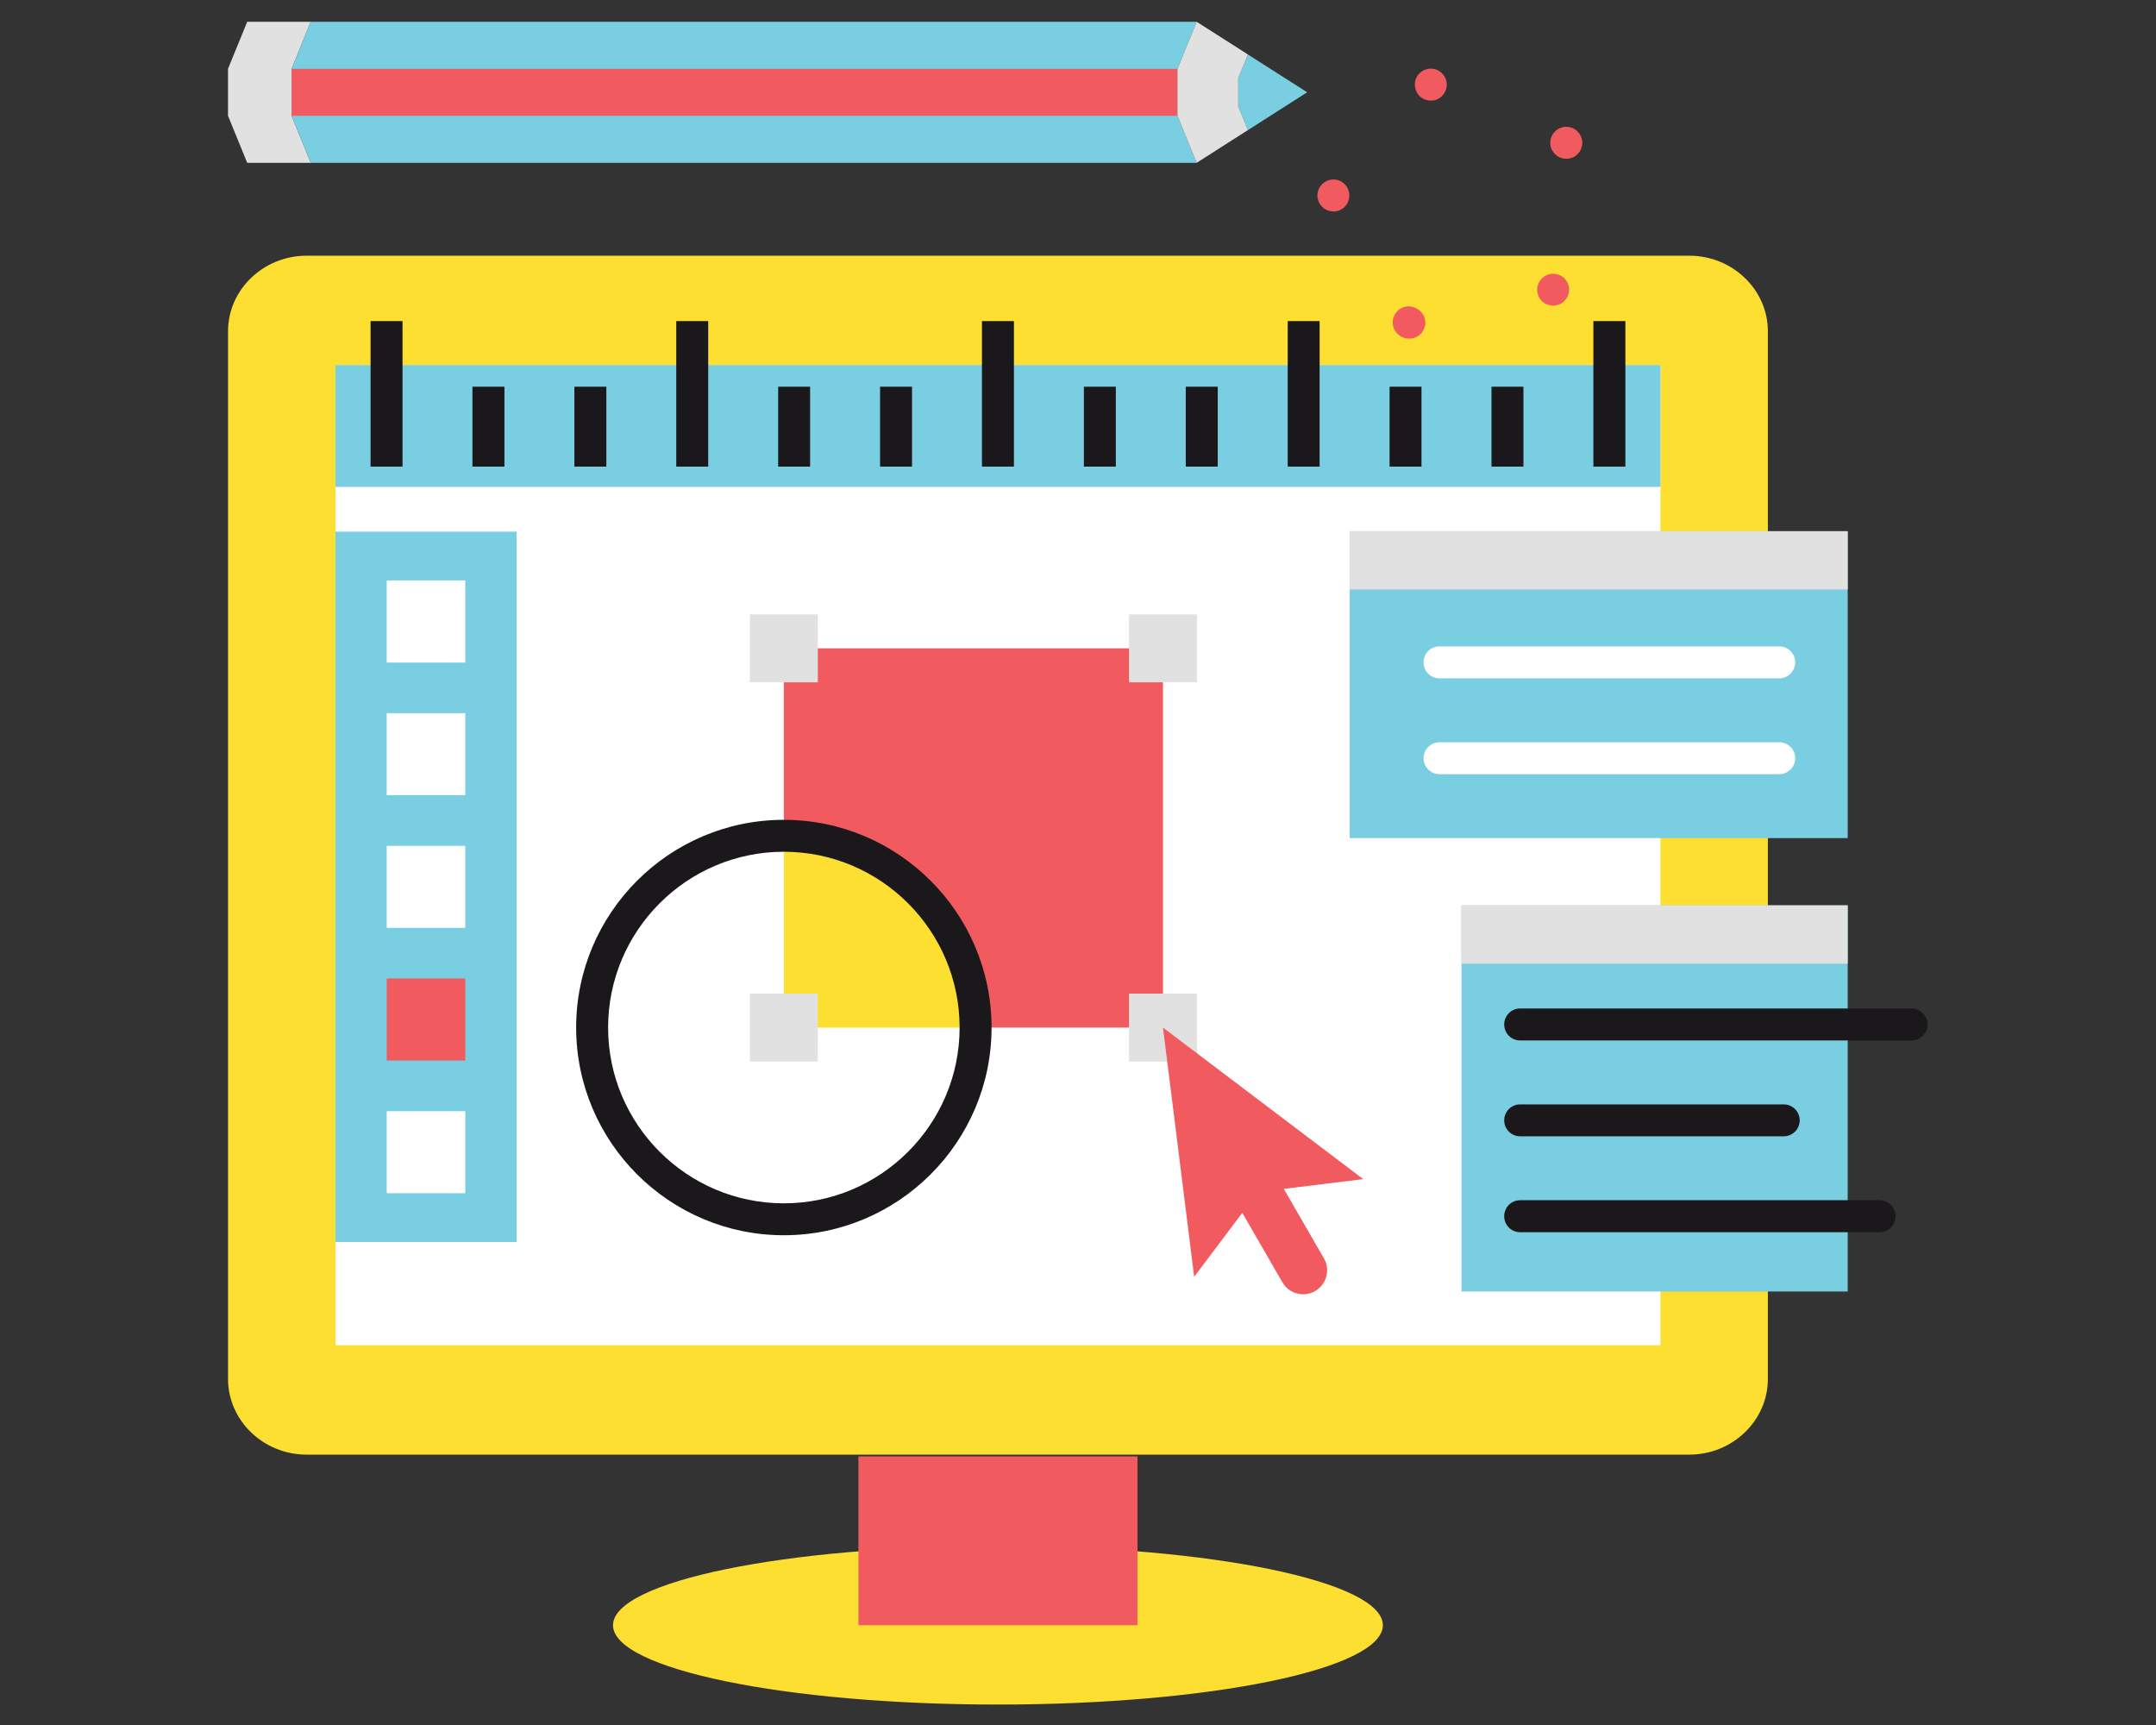 <?xml version="1.0" encoding="utf-8"?>
<!-- Generator: Adobe Illustrator 16.0.0, SVG Export Plug-In . SVG Version: 6.00 Build 0)  -->
<!DOCTYPE svg PUBLIC "-//W3C//DTD SVG 1.1//EN" "http://www.w3.org/Graphics/SVG/1.1/DTD/svg11.dtd">
<svg version="1.1" id="Layer_1" xmlns="http://www.w3.org/2000/svg" xmlns:xlink="http://www.w3.org/1999/xlink" x="0px" y="0px"
	 width="500px" height="400px" viewBox="0 0 500 400" enable-background="new 0 0 500 400" xml:space="preserve">
<rect x="0" y="0" width="500" height="400" fill="#333333" stroke="none"/>
<g>
	<g>
		<path fill="#FCDF30" d="M391.764,59.294H71.101c-10.018,0-18.214,7.88-18.214,17.522v242.951c0,9.641,8.197,17.539,18.214,17.539
			h320.663c10.035,0,18.224-7.898,18.224-17.539V76.816C409.987,67.175,401.799,59.294,391.764,59.294z"/>
	</g>
	<g>
		<rect x="77.793" y="84.646" fill="#FFFFFF" width="307.287" height="227.292"/>
	</g>
	<g>
		<path fill="#FCDF30" d="M231.433,358.486c-49.301,0-89.269,8.24-89.269,18.377c0,10.154,39.968,18.395,89.269,18.395
			c49.302,0,89.269-8.24,89.269-18.395C320.701,366.727,280.734,358.486,231.433,358.486z"/>
	</g>
	<g>
		<rect x="199.081" y="337.717" fill="#F15B60" width="64.712" height="39.146"/>
	</g>
	<g>
		<path fill="#F15B60" d="M325.402,78.235c-0.051,0-0.086,0-0.119-0.034l0,0c-0.035,0-0.068-0.034-0.068-0.034l0,0
			c-1.898-0.82-2.736-3.009-1.915-4.889l0,0c0.804-1.863,2.94-2.752,4.838-1.932l0,0c0.034,0.034,0.034,0.034,0.085,0.034l0,0
			c0.035,0.034,0.068,0.034,0.068,0.034l0,0c1.881,0.821,2.77,2.975,1.949,4.855l0,0c-0.581,1.419-1.949,2.256-3.402,2.256l0,0
			C326.359,78.526,325.881,78.458,325.402,78.235z M357.746,69.979c-1.521-1.367-1.71-3.709-0.325-5.231l0,0l0,0l0,0
			c1.333-1.556,3.658-1.692,5.214-0.359l0,0c1.521,1.333,1.709,3.692,0.324,5.214l0,0c-0.684,0.854-1.743,1.265-2.769,1.265l0,0
			C359.336,70.867,358.446,70.577,357.746,69.979z M308.871,49.003c-2.033-0.188-3.521-2-3.333-4.035v0.034
			c0.188-2.034,2-3.556,4.034-3.367l0,0c2.035,0.188,3.521,2,3.334,4.034l0,0c-0.171,1.932-1.777,3.368-3.658,3.368l0,0
			C309.128,49.038,308.975,49.038,308.871,49.003z M360.088,35.003c0,0,0,0-0.052,0l0,0c-1.042-1.744-0.427-4.035,1.3-5.077l0,0
			c1.777-1.043,4.051-0.479,5.076,1.299l0,0c1.078,1.727,0.479,4-1.265,5.077l0,0c-0.581,0.325-1.247,0.513-1.915,0.513l0,0
			C361.969,36.814,360.737,36.182,360.088,35.003z M328.223,20.438c-0.496-2,0.77-3.966,2.77-4.411v-0.034
			c2-0.444,3.967,0.821,4.445,2.821l0,0c0.443,2-0.821,3.966-2.805,4.445l0,0c-0.273,0.034-0.563,0.068-0.82,0.068l0,0
			C330.104,23.327,328.582,22.182,328.223,20.438z"/>
	</g>
	<g>
		<g>
			<rect x="77.793" y="123.28" fill="#79CFE1" width="42.01" height="164.725"/>
		</g>
		<g>
			<rect x="77.793" y="84.646" fill="#79CFE1" width="307.287" height="28.257"/>
		</g>
		<g>
			<rect x="338.941" y="209.934" fill="#79CFE1" width="89.56" height="89.542"/>
		</g>
		<g>
			<rect x="313.009" y="123.178" fill="#79CFE1" width="115.492" height="71.165"/>
		</g>
	</g>
	<g>
		<rect x="89.683" y="226.892" fill="#F15B60" width="18.223" height="19.026"/>
	</g>
	<g>
		<g>
			<rect x="89.683" y="134.597" fill="#FFFFFF" width="18.223" height="19.044"/>
		</g>
		<g>
			<rect x="89.683" y="165.367" fill="#FFFFFF" width="18.223" height="19.026"/>
		</g>
		<g>
			<rect x="89.683" y="196.138" fill="#FFFFFF" width="18.223" height="19.01"/>
		</g>
		<g>
			<rect x="89.683" y="257.662" fill="#FFFFFF" width="18.223" height="19.026"/>
		</g>
	</g>
	<g>
		<path fill="#F15B60" d="M181.781,150.341v43.472c24.557,0,44.463,19.898,44.463,44.463h43.463v-87.936H181.781z"/>
	</g>
	<g>
		<path fill="#FCDF30" d="M181.781,193.813v44.463h44.463C226.244,213.711,206.337,193.813,181.781,193.813z"/>
	</g>
	<g>
		<path fill="#1B181C" d="M181.781,286.433c-26.557,0-48.165-21.608-48.165-48.156c0-26.565,21.608-48.173,48.165-48.173
			s48.173,21.607,48.173,48.173C229.954,264.824,208.337,286.433,181.781,286.433z M181.781,197.506
			c-22.471,0-40.754,18.291-40.754,40.771c0,22.463,18.283,40.754,40.754,40.754c22.479,0,40.762-18.291,40.762-40.754
			C222.543,215.797,204.26,197.506,181.781,197.506z"/>
	</g>
	<g>
		<g>
			<rect x="173.909" y="142.46" fill="#E0E1E0" width="15.753" height="15.761"/>
		</g>
		<g>
			<rect x="261.827" y="142.46" fill="#E0E1E0" width="15.761" height="15.761"/>
		</g>
		<g>
			<rect x="261.827" y="230.396" fill="#E0E1E0" width="15.761" height="15.762"/>
		</g>
		<g>
			<rect x="173.909" y="230.396" fill="#E0E1E0" width="15.753" height="15.762"/>
		</g>
	</g>
	<g>
		<path fill="#F15B60" d="M297.727,275.68l18.428-2.256l-46.447-35.147l7.231,57.798l11.163-14.839l9.3,16.104
			c1.025,1.795,2.889,2.786,4.804,2.786c0.957,0,1.914-0.239,2.786-0.752c2.649-1.521,3.573-4.923,2.034-7.59L297.727,275.68z"/>
	</g>
	<g>
		<rect x="85.939" y="74.458" fill="#1B181C" width="7.411" height="33.745"/>
	</g>
	<g>
		<rect x="109.564" y="89.672" fill="#1B181C" width="7.419" height="18.53"/>
	</g>
	<g>
		<rect x="133.206" y="89.672" fill="#1B181C" width="7.411" height="18.53"/>
	</g>
	<g>
		<rect x="156.831" y="74.458" fill="#1B181C" width="7.411" height="33.745"/>
	</g>
	<g>
		<rect x="180.464" y="89.672" fill="#1B181C" width="7.411" height="18.53"/>
	</g>
	<g>
		<rect x="204.098" y="89.672" fill="#1B181C" width="7.41" height="18.53"/>
	</g>
	<g>
		<rect x="227.723" y="74.458" fill="#1B181C" width="7.419" height="33.745"/>
	</g>
	<g>
		<rect x="251.365" y="89.672" fill="#1B181C" width="7.41" height="18.53"/>
	</g>
	<g>
		<rect x="274.99" y="89.672" fill="#1B181C" width="7.419" height="18.53"/>
	</g>
	<g>
		<rect x="298.632" y="74.458" fill="#1B181C" width="7.402" height="33.745"/>
	</g>
	<g>
		<rect x="322.257" y="89.672" fill="#1B181C" width="7.402" height="18.53"/>
	</g>
	<g>
		<rect x="345.898" y="89.672" fill="#1B181C" width="7.402" height="18.53"/>
	</g>
	<g>
		<rect x="369.523" y="74.458" fill="#1B181C" width="7.42" height="33.745"/>
	</g>
	<g>
		<path fill="#1B181C" d="M443.305,241.268h-90.773c-2.051,0-3.691-1.658-3.691-3.709c0-2.052,1.641-3.71,3.691-3.71h90.773
			c2.052,0,3.71,1.658,3.71,3.71C447.015,239.609,445.356,241.268,443.305,241.268z"/>
	</g>
	<g>
		<path fill="#1B181C" d="M413.662,263.491h-61.131c-2.051,0-3.691-1.658-3.691-3.692c0-2.051,1.641-3.709,3.691-3.709h61.131
			c2.052,0,3.71,1.658,3.71,3.709C417.372,261.833,415.714,263.491,413.662,263.491z"/>
	</g>
	<g>
		<path fill="#1B181C" d="M435.902,285.731h-83.371c-2.051,0-3.691-1.658-3.691-3.71c0-2.051,1.641-3.709,3.691-3.709h83.371
			c2.035,0,3.71,1.658,3.71,3.709C439.612,284.073,437.938,285.731,435.902,285.731z"/>
	</g>
	<g>
		<g>
			<rect x="338.941" y="209.934" fill="#E0E1E0" width="89.56" height="13.521"/>
		</g>
		<g>
			<rect x="313.009" y="123.178" fill="#E0E1E0" width="115.492" height="13.505"/>
		</g>
	</g>
	<g>
		<path fill="#FFFFFF" d="M412.603,157.299H333.83c-2.034,0-3.692-1.676-3.692-3.71c0-2.051,1.658-3.709,3.692-3.709h78.772
			c2.052,0,3.728,1.658,3.728,3.709C416.33,155.623,414.654,157.299,412.603,157.299z"/>
	</g>
	<g>
		<path fill="#FFFFFF" d="M412.603,179.521H333.83c-2.034,0-3.692-1.658-3.692-3.709c0-2.034,1.658-3.692,3.692-3.692h78.772
			c2.052,0,3.728,1.658,3.728,3.692C416.33,177.863,414.654,179.521,412.603,179.521z"/>
	</g>
	<g>
		<polygon fill="#E0E1E0" points="67.622,15.959 72.066,5.053 57.331,5.053 52.877,15.959 52.877,26.849 57.331,37.755 
			72.066,37.755 67.622,26.849 		"/>
	</g>
	<g>
		<g>
			<polygon fill="#79CFE1" points="277.52,5.053 72.066,5.053 67.622,15.959 67.622,26.849 72.066,37.755 277.52,37.755 
				273.075,26.849 273.075,15.959 			"/>
		</g>
		<g>
			<polygon fill="#79CFE1" points="289.418,12.643 287.161,18.079 287.161,24.712 289.418,30.165 303.145,21.396 			"/>
		</g>
	</g>
	<g>
		<rect x="67.622" y="15.959" fill="#F15B60" width="205.453" height="10.89"/>
	</g>
	<g>
		<polygon fill="#E0E1E0" points="287.555,31.345 289.418,30.165 287.161,24.712 287.161,18.079 289.418,12.643 287.555,11.446 
			277.52,5.053 274.904,11.446 273.075,15.959 273.075,26.849 274.904,31.345 277.52,37.755 		"/>
	</g>
</g>
</svg>
